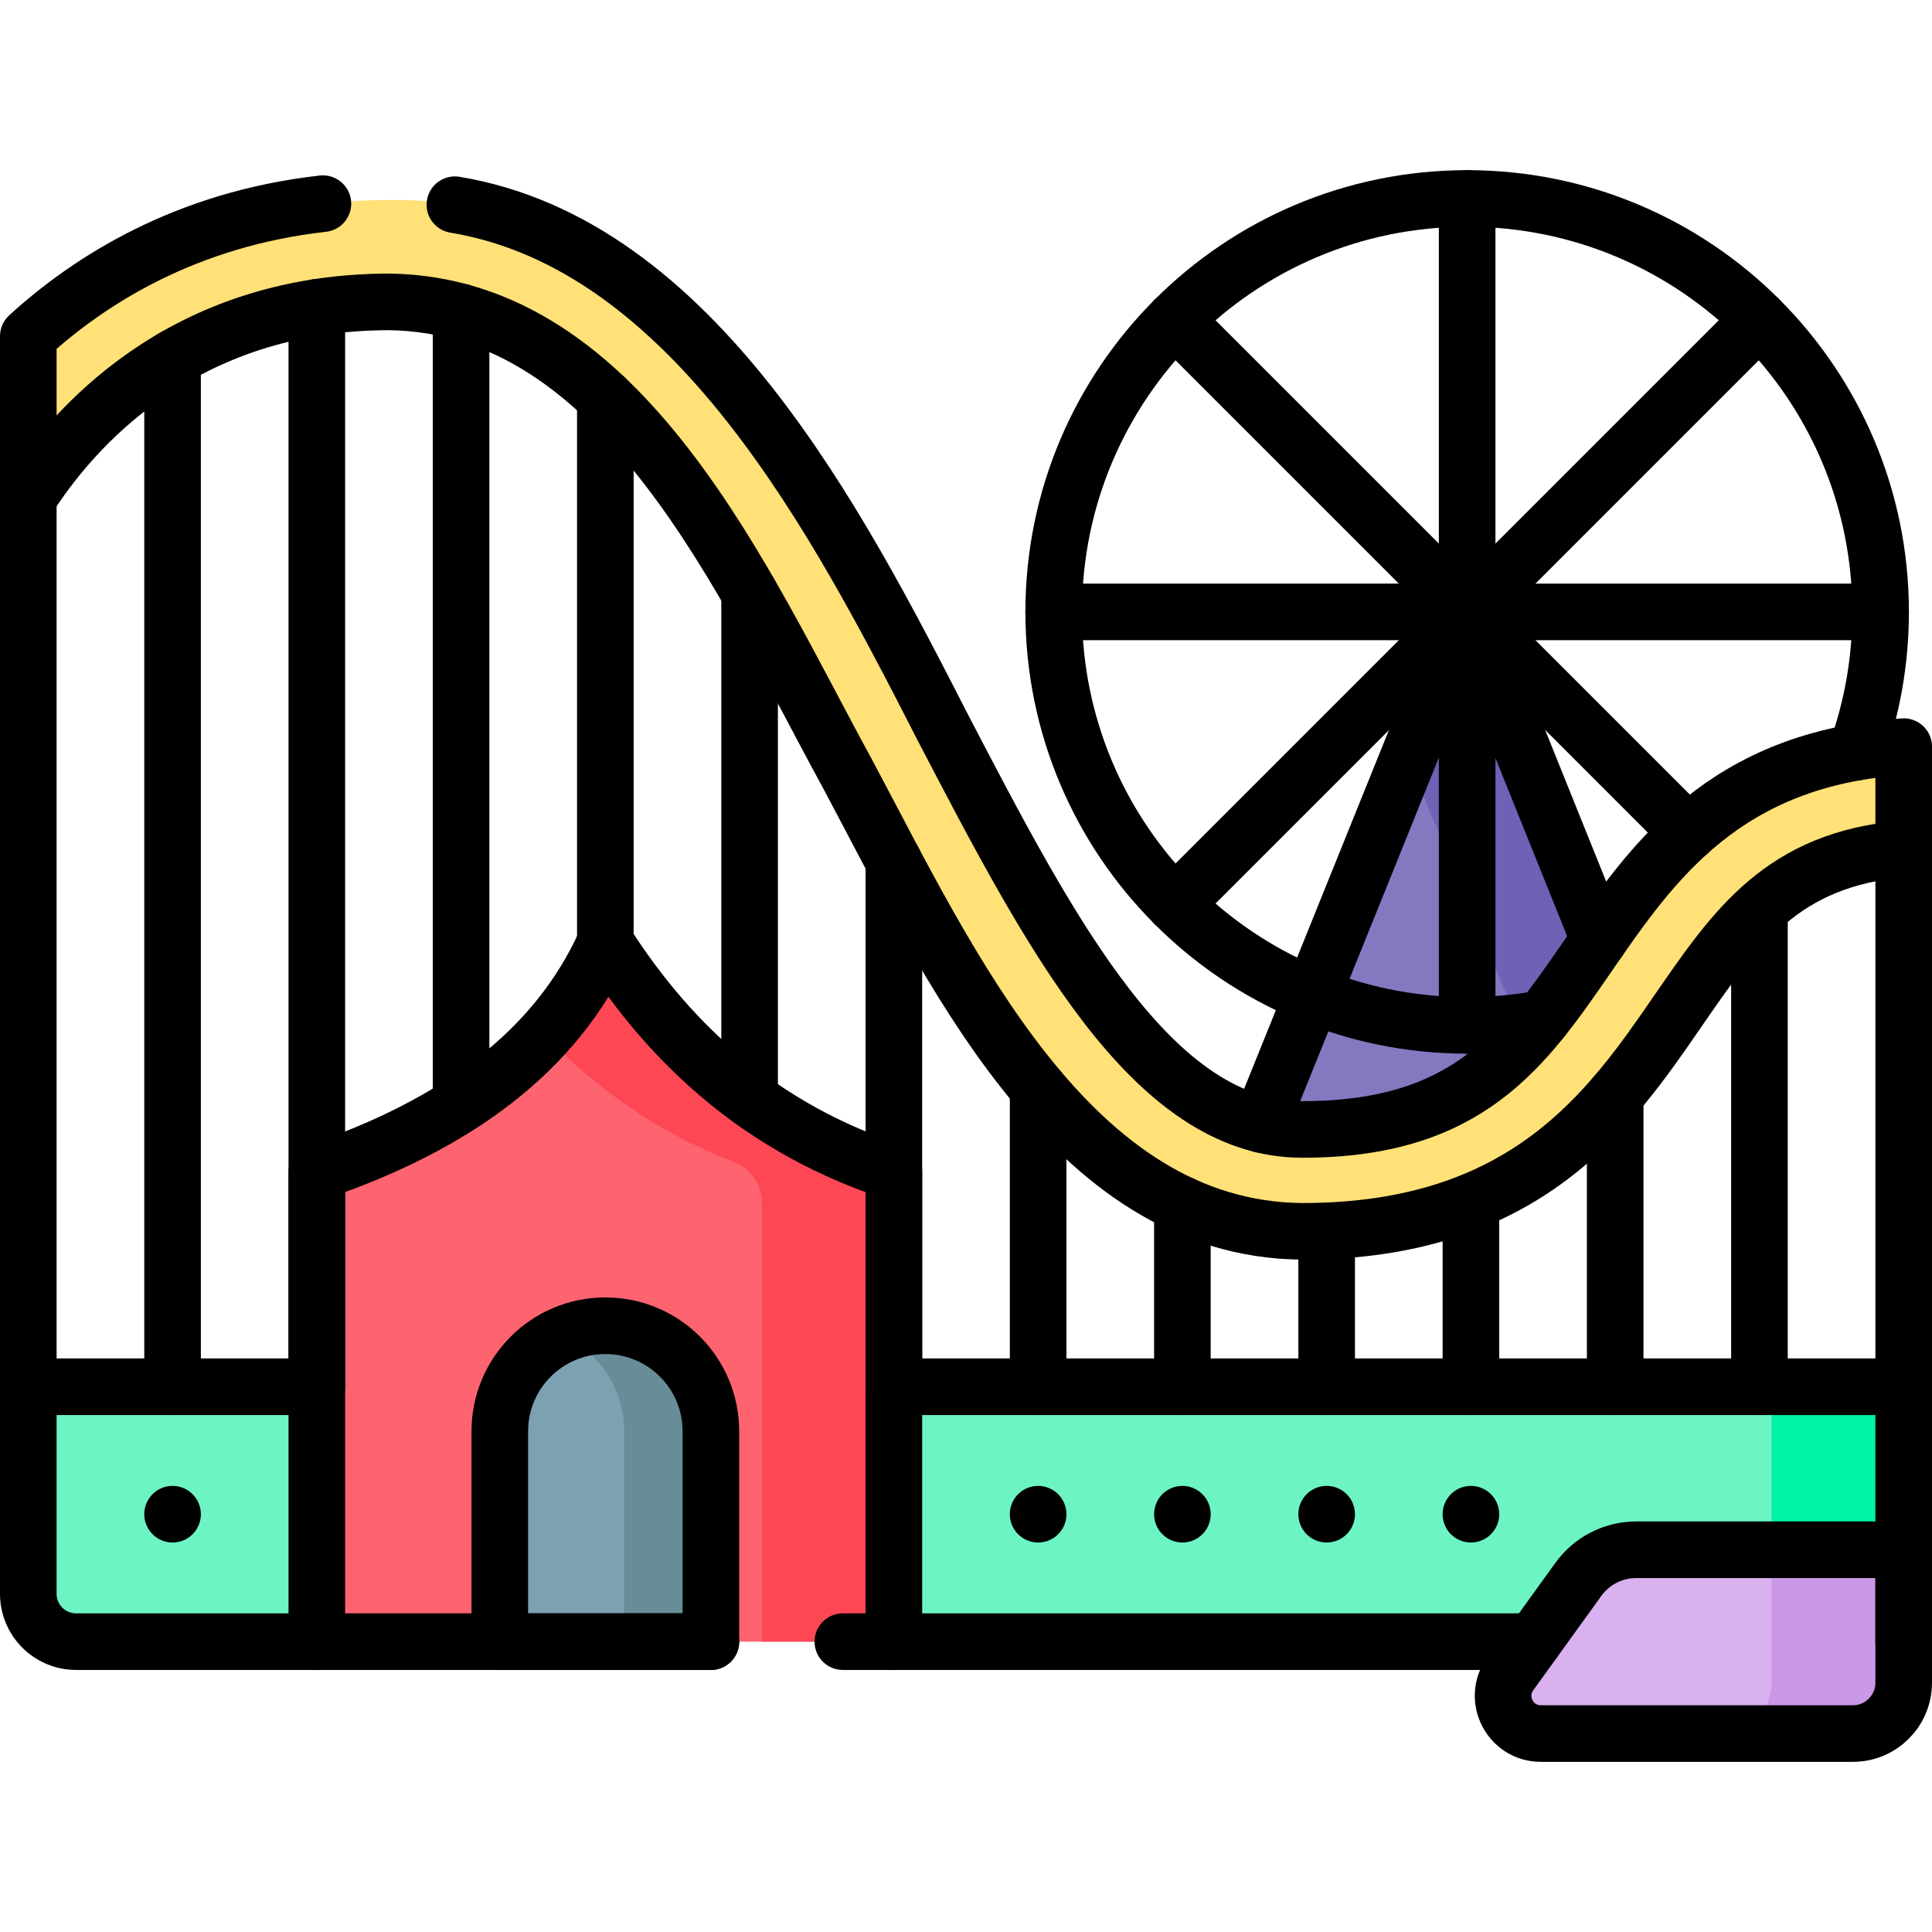 <?xml version="1.0" encoding="UTF-8"?>
<svg xmlns="http://www.w3.org/2000/svg" xmlns:xlink="http://www.w3.org/1999/xlink" version="1.1" id="Capa_1" x="0px" y="0px" viewBox="0 0 512 512" style="enable-background:new 0 0 512 512;" xml:space="preserve" width="512" height="512">
<g>
	<g>
		<polygon style="fill:#8379C1;" points="388.808,162.16 334.013,297.916 378.239,308.493 431.121,267.27 &#9;&#9;"/>
		<polygon style="fill:#6E61B6;" points="408.252,285.096 431.121,267.27 388.808,162.16 373.095,201.088 &#9;&#9;"/>
		<path style="fill:#6CF5C2;" d="M504.5,435.054H20.154c-6.988,0-12.654-5.665-12.654-12.654v-54.897h497V435.054z"/>
		<rect x="469.496" y="367.503" style="fill:#00F2A6;" width="35.004" height="67.551"/>
		<g>
			<path style="fill:#FFE177;" d="M504.5,197.863v27.08c-32.144,2.77-44.508,20.72-59.907,43.09&#10;&#9;&#9;&#9;&#9;c-17.879,25.96-40.127,58.28-99.446,58.28c-61.682-0.44-93.616-70.79-120.781-121.69c-27.28-49.87-59.004-123.79-121.19-124.62&#10;&#9;&#9;&#9;&#9;c-55.411,0-84.383,34.23-95.675,51.95v-42.86c18.845-17.21,49.938-36.09,95.675-36.09c74.015-1.39,116.411,80.64,146.601,139.63&#10;&#9;&#9;&#9;&#9;c28.583,54.86,55.569,106.68,95.37,106.68c43.993,0,58.699-21.36,75.727-46.08C437.786,228.663,456.862,200.953,504.5,197.863z"/>
		</g>
		<path style="fill:#FE646F;" d="M236.885,435.054H83.962l0-124.46c36.687-12.442,63.419-31.859,76.462-60.866&#10;&#9;&#9;&#9;c18.048,28.306,42.47,49.742,76.462,60.866L236.885,435.054z"/>
		<path style="fill:#FD4755;" d="M160.423,249.728c-4.071,9.054-9.476,17.173-16.101,24.438&#10;&#9;&#9;&#9;c13.729,14.542,30.239,26.085,50.273,33.831c4.384,1.695,7.285,5.901,7.285,10.601v116.455h35.004v-124.46&#10;&#9;&#9;&#9;C202.894,299.47,178.471,278.034,160.423,249.728z"/>
		<path style="fill:#7CA1B1;" d="M188.394,435.054h-55.942v-55.752c0-15.448,12.523-27.971,27.971-27.971h0&#10;&#9;&#9;&#9;c15.448,0,27.971,12.523,27.971,27.971V435.054z"/>
		<path style="fill:#678D98;" d="M160.423,351.331L160.423,351.331c-4.097,0-7.984,0.888-11.49,2.471&#10;&#9;&#9;&#9;c9.715,4.385,16.481,14.149,16.481,25.5v55.752h22.981v-55.752C188.394,363.854,175.871,351.331,160.423,351.331z"/>
		<path style="fill:#D9B1EE;" d="M491.032,459.411h-82.68c-8.156,0-12.882-9.237-8.111-15.851l18.033-25.002&#10;&#9;&#9;&#9;c3.56-4.936,9.275-7.86,15.361-7.86H504.5v35.246C504.5,453.381,498.47,459.411,491.032,459.411z"/>
		<path style="fill:#CB97E7;" d="M469.496,410.697v35.246c0,7.438-6.03,13.468-13.468,13.468h35.004&#10;&#9;&#9;&#9;c7.438,0,13.468-6.03,13.468-13.468v-35.246H469.496z"/>
	</g>
	<g>
		<path style="fill:none;stroke:#000000;stroke-width:15;stroke-linecap:round;stroke-linejoin:round;stroke-miterlimit:10;" d="&#10;&#9;&#9;&#9;M188.394,435.053H83.96H20.15c-6.98,0-12.65-5.66-12.65-12.65v-54.9h76.46"/>
		
			<polyline style="fill:none;stroke:#000000;stroke-width:15;stroke-linecap:round;stroke-linejoin:round;stroke-miterlimit:10;" points="&#10;&#9;&#9;&#9;406.37,435.053 236.88,435.053 223.364,435.053 &#9;&#9;"/>
		
			<polyline style="fill:none;stroke:#000000;stroke-width:15;stroke-linecap:round;stroke-linejoin:round;stroke-miterlimit:10;" points="&#10;&#9;&#9;&#9;236.88,367.503 504.5,367.503 504.5,410.693 504.5,435.053 &#9;&#9;"/>
		<g>
			<path style="fill:none;stroke:#000000;stroke-width:15;stroke-linecap:round;stroke-linejoin:round;stroke-miterlimit:10;" d="&#10;&#9;&#9;&#9;&#9;M120.549,54.251c63.429,10.5,101.483,84.17,129.227,138.382c28.583,54.86,55.569,106.68,95.37,106.68&#10;&#9;&#9;&#9;&#9;c43.993,0,58.699-21.36,75.727-46.08c16.912-24.57,35.988-52.28,83.627-55.37v27.08c-32.144,2.77-44.508,20.72-59.907,43.09&#10;&#9;&#9;&#9;&#9;c-17.879,25.96-40.127,58.28-99.446,58.28c-61.682-0.44-93.616-70.79-120.781-121.69c-27.28-49.87-59.004-123.79-121.19-124.62&#10;&#9;&#9;&#9;&#9;c-55.411,0-84.383,34.23-95.675,51.95v-42.86c16.32-14.904,41.825-31.06,78.072-35.122"/>
		</g>
		
			<line style="fill:none;stroke:#000000;stroke-width:15;stroke-linecap:round;stroke-linejoin:round;stroke-miterlimit:10;" x1="504.5" y1="224.943" x2="504.5" y2="367.503"/>
		<path style="fill:none;stroke:#000000;stroke-width:15;stroke-linecap:round;stroke-linejoin:round;stroke-miterlimit:10;" d="&#10;&#9;&#9;&#9;M491.91,199.343c4.19-11.61,6.47-24.13,6.47-37.18c0-60.52-49.06-109.57-109.57-109.57c-60.52,0-109.57,49.05-109.57,109.57&#10;&#9;&#9;&#9;c0,60.51,49.05,109.57,109.57,109.57c6.83,0,13.51-0.63,19.99-1.83"/>
		<g>
			
				<line style="fill:none;stroke:#000000;stroke-width:15;stroke-linecap:round;stroke-linejoin:round;stroke-miterlimit:10;" x1="466.286" y1="84.681" x2="311.329" y2="239.638"/>
			
				<line style="fill:none;stroke:#000000;stroke-width:15;stroke-linecap:round;stroke-linejoin:round;stroke-miterlimit:10;" x1="447.379" y1="220.73" x2="311.329" y2="84.681"/>
		</g>
		<g>
			
				<line style="fill:none;stroke:#000000;stroke-width:15;stroke-linecap:round;stroke-linejoin:round;stroke-miterlimit:10;" x1="388.808" y1="52.589" x2="388.808" y2="271.73"/>
			
				<line style="fill:none;stroke:#000000;stroke-width:15;stroke-linecap:round;stroke-linejoin:round;stroke-miterlimit:10;" x1="498.378" y1="162.16" x2="279.237" y2="162.16"/>
		</g>
		
			<line style="fill:none;stroke:#000000;stroke-width:15;stroke-linecap:round;stroke-linejoin:round;stroke-miterlimit:10;" x1="7.5" y1="131.953" x2="7.5" y2="367.503"/>
		
			<line style="fill:none;stroke:#000000;stroke-width:15;stroke-linecap:round;stroke-linejoin:round;stroke-miterlimit:10;" x1="45.731" y1="94.922" x2="45.731" y2="367.503"/>
		
			<line style="fill:none;stroke:#000000;stroke-width:15;stroke-linecap:round;stroke-linejoin:round;stroke-miterlimit:10;" x1="83.962" y1="81.457" x2="83.962" y2="367.503"/>
		
			<line style="fill:none;stroke:#000000;stroke-width:15;stroke-linecap:round;stroke-linejoin:round;stroke-miterlimit:10;" x1="122.192" y1="82.683" x2="122.192" y2="291.199"/>
		
			<line style="fill:none;stroke:#000000;stroke-width:15;stroke-linecap:round;stroke-linejoin:round;stroke-miterlimit:10;" x1="160.423" y1="105.471" x2="160.423" y2="255.692"/>
		
			<line style="fill:none;stroke:#000000;stroke-width:15;stroke-linecap:round;stroke-linejoin:round;stroke-miterlimit:10;" x1="198.654" y1="157.16" x2="198.654" y2="291.199"/>
		
			<line style="fill:none;stroke:#000000;stroke-width:15;stroke-linecap:round;stroke-linejoin:round;stroke-miterlimit:10;" x1="236.885" y1="228.329" x2="236.885" y2="367.503"/>
		
			<line style="fill:none;stroke:#000000;stroke-width:15;stroke-linecap:round;stroke-linejoin:round;stroke-miterlimit:10;" x1="275.115" y1="288.423" x2="275.115" y2="367.503"/>
		
			<line style="fill:none;stroke:#000000;stroke-width:15;stroke-linecap:round;stroke-linejoin:round;stroke-miterlimit:10;" x1="313.346" y1="319.245" x2="313.346" y2="367.503"/>
		
			<line style="fill:none;stroke:#000000;stroke-width:15;stroke-linecap:round;stroke-linejoin:round;stroke-miterlimit:10;" x1="351.577" y1="326.313" x2="351.577" y2="367.503"/>
		
			<line style="fill:none;stroke:#000000;stroke-width:15;stroke-linecap:round;stroke-linejoin:round;stroke-miterlimit:10;" x1="389.808" y1="319.245" x2="389.808" y2="367.503"/>
		
			<line style="fill:none;stroke:#000000;stroke-width:15;stroke-linecap:round;stroke-linejoin:round;stroke-miterlimit:10;" x1="428.038" y1="290.236" x2="428.038" y2="367.503"/>
		
			<line style="fill:none;stroke:#000000;stroke-width:15;stroke-linecap:round;stroke-linejoin:round;stroke-miterlimit:10;" x1="466.269" y1="241.255" x2="466.269" y2="367.503"/>
		
			<polyline style="fill:none;stroke:#000000;stroke-width:15;stroke-linecap:round;stroke-linejoin:round;stroke-miterlimit:10;" points="&#10;&#9;&#9;&#9;334.69,298.073 334.01,297.913 388.81,162.163 423.77,249.023 &#9;&#9;"/>
		<path style="fill:none;stroke:#000000;stroke-width:15;stroke-linecap:round;stroke-linejoin:round;stroke-miterlimit:10;" d="&#10;&#9;&#9;&#9;M83.962,435.054l0-124.46c36.687-12.442,63.419-31.859,76.462-60.866c18.048,28.306,42.47,49.742,76.462,60.866l0,124.46"/>
		<path style="fill:none;stroke:#000000;stroke-width:15;stroke-linecap:round;stroke-linejoin:round;stroke-miterlimit:10;" d="&#10;&#9;&#9;&#9;M188.394,435.054h-55.942v-55.752c0-15.448,12.523-27.971,27.971-27.971h0c15.448,0,27.971,12.523,27.971,27.971V435.054z"/>
		<path style="fill:none;stroke:#000000;stroke-width:15;stroke-linecap:round;stroke-linejoin:round;stroke-miterlimit:10;" d="&#10;&#9;&#9;&#9;M491.032,459.411h-82.68c-8.156,0-12.882-9.237-8.111-15.851l18.033-25.002c3.56-4.936,9.275-7.86,15.361-7.86H504.5v35.246&#10;&#9;&#9;&#9;C504.5,453.381,498.47,459.411,491.032,459.411z"/>
		
			<line style="fill:none;stroke:#000000;stroke-width:15;stroke-linecap:round;stroke-linejoin:round;stroke-miterlimit:10;" x1="275.115" y1="401.279" x2="275.115" y2="401.279"/>
		
			<line style="fill:none;stroke:#000000;stroke-width:15;stroke-linecap:round;stroke-linejoin:round;stroke-miterlimit:10;" x1="313.346" y1="401.279" x2="313.346" y2="401.279"/>
		
			<line style="fill:none;stroke:#000000;stroke-width:15;stroke-linecap:round;stroke-linejoin:round;stroke-miterlimit:10;" x1="351.577" y1="401.279" x2="351.577" y2="401.279"/>
		
			<line style="fill:none;stroke:#000000;stroke-width:15;stroke-linecap:round;stroke-linejoin:round;stroke-miterlimit:10;" x1="389.808" y1="401.279" x2="389.808" y2="401.279"/>
		
			<line style="fill:none;stroke:#000000;stroke-width:15;stroke-linecap:round;stroke-linejoin:round;stroke-miterlimit:10;" x1="45.731" y1="401.279" x2="45.731" y2="401.279"/>
	</g>
</g>















</svg>
